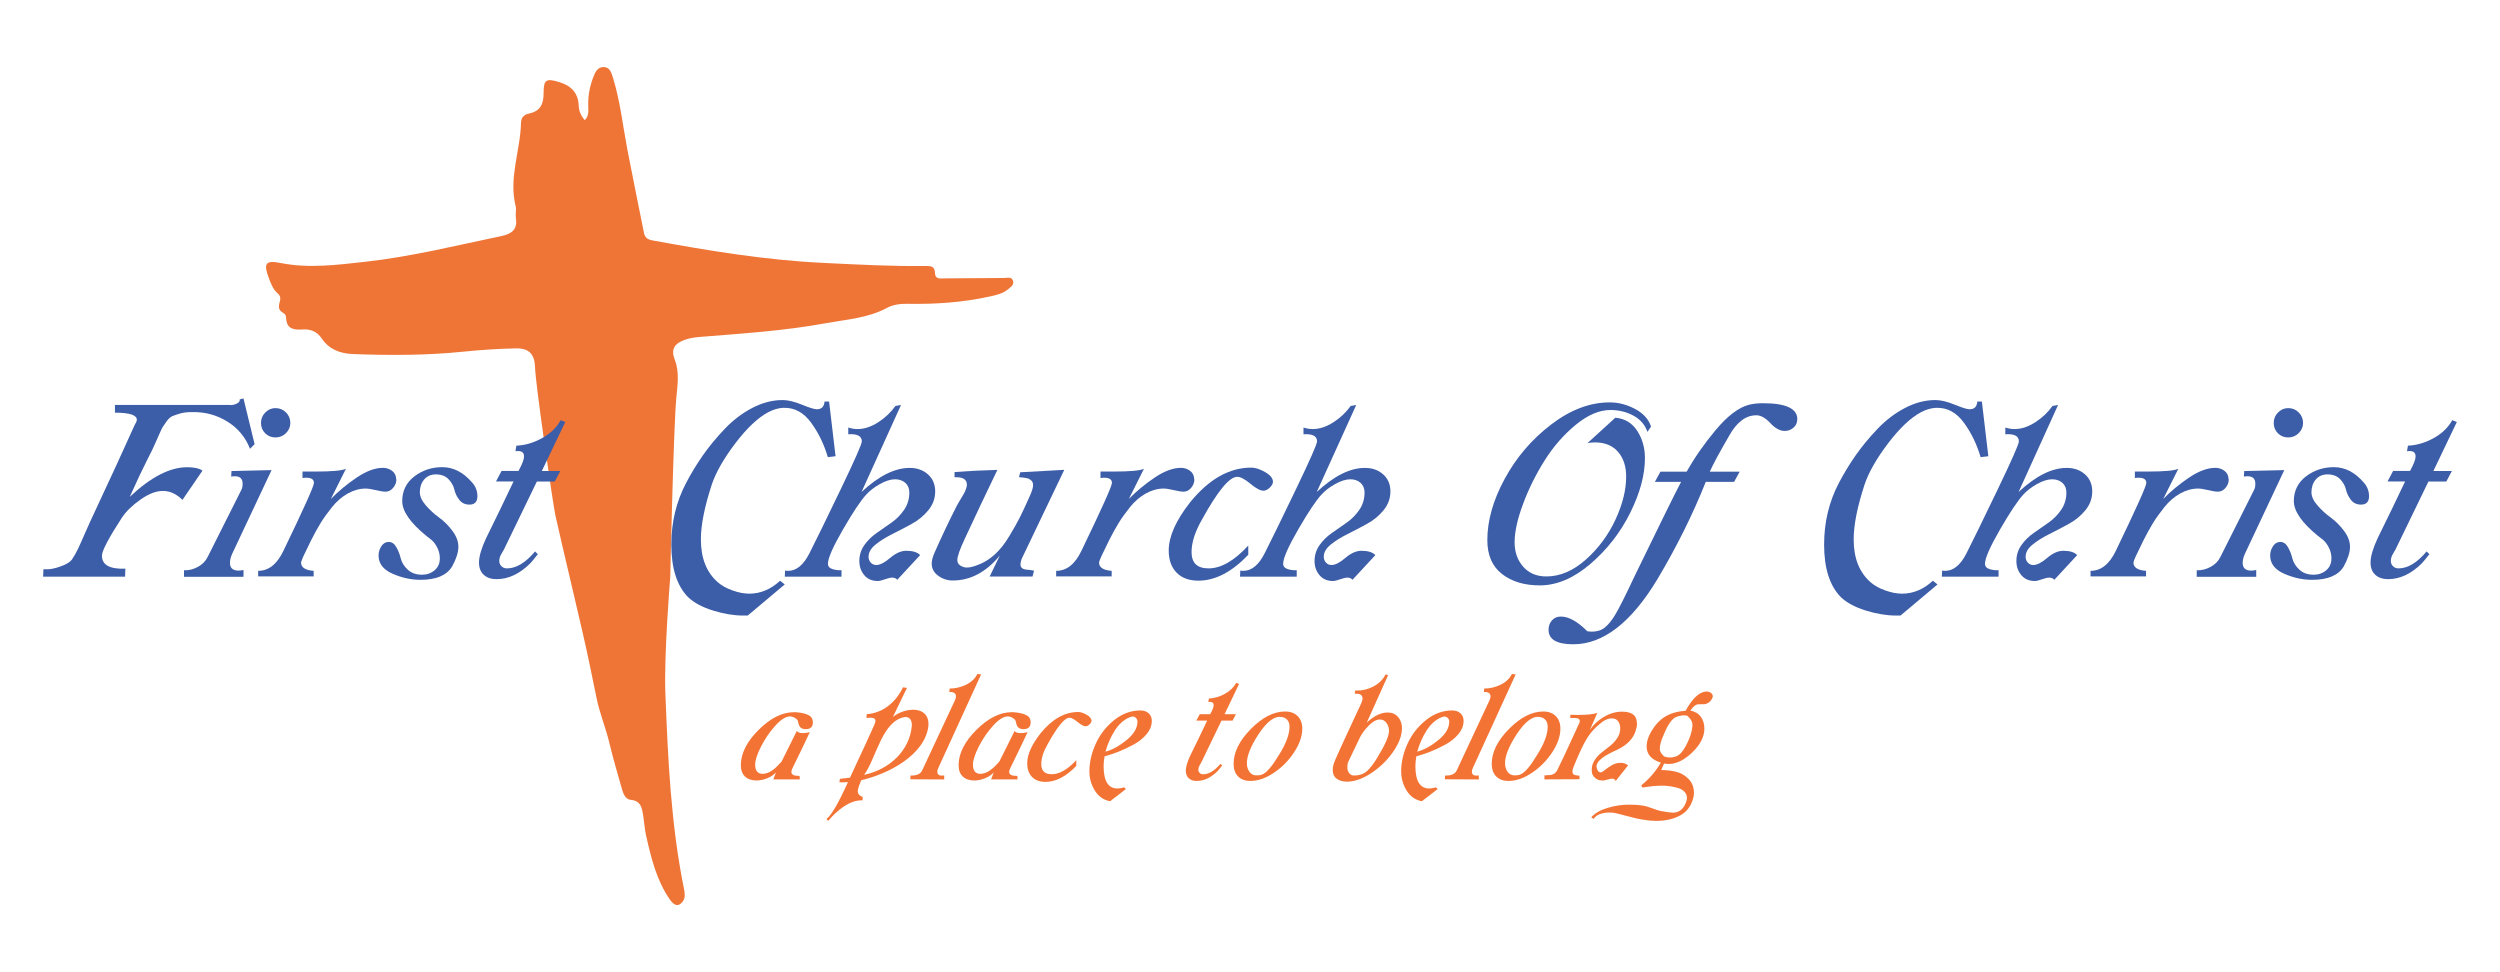 <?xml version="1.0" encoding="UTF-8"?>
<svg id="a" data-name="Layer_1" xmlns="http://www.w3.org/2000/svg" viewBox="0 0 450 175">
  <defs>
    <style>
      .b {
        fill: #f37334;
      }

      .c {
        fill: #ef7537;
      }

      .d {
        fill: #3c5da7;
      }
    </style>
  </defs>
  <g>
    <path class="b" d="M146.31,130.05c0,.8-.43,1.2-1.3,1.2-.73,0-1.16-.36-1.3-1.1-.07-.3-.11-.46-.14-.48-.09-.18-.28-.35-.57-.5-.29-.15-.54-.22-.77-.22-.78,0-1.67.56-2.69,1.69-1.02,1.13-1.87,2.39-2.57,3.77-.7,1.38-1.04,2.45-1.04,3.2,0,1.12.45,1.68,1.34,1.68.96,0,1.99-.62,3.08-1.85.25-.25.38-.4.38-.45.62-1.21,1.52-3.02,2.71-5.44.11.27.49.41,1.13.41.34,0,.74-.06,1.2-.17-.68,1.48-1.74,3.66-3.15,6.54-.11.23-.17.44-.17.65,0,.11.03.21.09.29.06.08.12.14.19.19.07.05.17.09.29.12.13.03.23.05.31.05s.19,0,.34.02c.15.01.23.02.26.02l.03.62h-4.76l.48-1.27c-.37.43-.89.79-1.56,1.06-.67.27-1.32.41-1.93.41-.89,0-1.59-.24-2.09-.72-.5-.48-.75-1.15-.75-2.02,0-2.12,1.07-4.25,3.2-6.37,2.13-2.12,4.25-3.18,6.35-3.18h.34c.5.02,1.06.11,1.68.27.05.02.12.05.22.09s.18.06.22.09l.14.07h.03c.52.25.79.7.79,1.34Z"/>
    <path class="b" d="M167.12,130.6c-.57,5.35-7.37,8.76-12.09,9.83-.58,1.47-1.16,2.5.24,3.01v.62c-2.36-.11-4.71,1.92-6.2,3.7l-.31-.34c.89-.66,2.18-2.88,3.87-6.64-.72.06-1.06.04-1.54.03l.1-.62c.39-.05.99-.11,1.81-.21l2.91-6.27,1.44-3.18c.74-1.54-.48-1.36-1.4-1.3l.07-.68c2.8-.19,5.19-2.04,6.51-4.83l.72.1-2.53,5.24c2.03-1.71,6.6-2.24,6.4,1.54ZM164.14,130.6c0-1.03-.4-1.54-1.2-1.54-4.16.59-5.21,7.43-7.4,10.41,4.49-.94,8.21-4.29,8.59-8.87Z"/>
    <path class="b" d="M175.92,121.32l.68.07-7.74,16.92c-.09.18-.14.38-.14.58,0,.48.26.72.79.72.21,0,.35-.01.45-.03v.72l-6.1-.03.03-.68c1.07.05,1.77-.25,2.09-.89l5.92-12.67c.11-.23.17-.46.17-.68,0-.57-.4-.83-1.2-.79l.07-.62c1,0,1.98-.23,2.93-.68.95-.46,1.63-1.1,2.04-1.92Z"/>
    <path class="b" d="M185.51,130.05c0,.8-.43,1.2-1.3,1.2-.73,0-1.16-.36-1.3-1.1-.07-.3-.11-.46-.14-.48-.09-.18-.28-.35-.57-.5-.29-.15-.54-.22-.77-.22-.78,0-1.67.56-2.69,1.69-1.02,1.13-1.87,2.39-2.57,3.77-.7,1.38-1.04,2.45-1.04,3.2,0,1.12.45,1.68,1.34,1.68.96,0,1.99-.62,3.08-1.85.25-.25.38-.4.38-.45.62-1.21,1.52-3.02,2.71-5.44.11.27.49.41,1.13.41.34,0,.74-.06,1.2-.17-.68,1.48-1.74,3.66-3.15,6.54-.11.23-.17.44-.17.65,0,.11.03.21.09.29.06.08.12.14.19.19.07.05.17.09.29.12.13.03.23.05.31.05s.19,0,.34.02c.15.01.23.02.26.02l.03.62h-4.76l.48-1.27c-.37.43-.89.79-1.56,1.06-.67.27-1.32.41-1.93.41-.89,0-1.59-.24-2.09-.72-.5-.48-.75-1.15-.75-2.02,0-2.12,1.07-4.25,3.2-6.37,2.13-2.12,4.25-3.18,6.35-3.18h.34c.5.02,1.06.11,1.68.27.05.02.12.05.22.09s.18.06.22.09l.14.07h.03c.52.25.79.7.79,1.34Z"/>
    <path class="b" d="M196.47,129.74c0,.21-.12.42-.36.65-.24.23-.47.34-.7.34-.34,0-.82-.26-1.44-.77-.62-.51-1.11-.77-1.47-.77-.87,0-2.18,1.6-3.94,4.79-.75,1.32-1.13,2.51-1.13,3.56,0,1.21.63,1.82,1.88,1.82,1.39,0,2.86-.84,4.42-2.53v1.03c-1.83,1.92-3.68,2.88-5.55,2.88-1.03,0-1.83-.3-2.41-.89s-.87-1.42-.87-2.47c0-1.55.8-3.34,2.4-5.38,2.08-2.56,4.34-3.84,6.78-3.84.43,0,.94.17,1.52.5.58.33.87.69.87,1.08Z"/>
    <path class="b" d="M207.32,129.81c0,.8-.3,1.57-.91,2.31-.61.74-1.39,1.38-2.36,1.9-.97.53-1.87.95-2.71,1.28-.83.33-1.67.61-2.52.84-.11.64-.17,1.22-.17,1.75,0,2.69.83,4.04,2.5,4.04.3,0,.7-.07,1.2-.21l.31.31-2.84,2.19c-1.16-.21-2.08-.84-2.74-1.9-.66-1.06-.99-2.22-.99-3.48,0-1.64.38-3.3,1.15-4.98.76-1.68,1.87-3.09,3.32-4.25,1.45-1.15,3.02-1.73,4.71-1.73.62,0,1.11.17,1.49.51s.57.81.57,1.4ZM204.75,129.92c0-.27-.09-.5-.26-.68-.17-.18-.39-.27-.67-.27-.05,0-.21.05-.48.14-1.05.43-1.95,1.24-2.69,2.41-.74,1.18-1.3,2.44-1.66,3.78,1.26-.34,2.53-1.04,3.82-2.11,1.29-1.06,1.93-2.15,1.93-3.27Z"/>
    <path class="b" d="M222.52,122.9l.51.21-2.6,5.44h2.05l-.62,1.16h-1.99l-3.66,7.57c-.05.07-.1.17-.17.29-.07.13-.13.23-.17.31s-.09.18-.12.31c-.03.13-.05.25-.05.36,0,.23.08.42.24.58.16.16.36.24.62.24,1.03,0,2.07-.63,3.12-1.88l.31.31c-.46.57-.73.9-.82.99-1.19,1.19-2.44,1.78-3.77,1.78-.59,0-1.07-.16-1.42-.48-.35-.32-.53-.78-.53-1.37,0-.66.26-1.56.79-2.71,1.05-2.12,2.07-4.22,3.05-6.3h-1.95l.62-1.16h1.88c.41-.75.62-1.29.62-1.61,0-.48-.32-.67-.96-.58l.1-.62c.98-.05,1.93-.33,2.86-.84s1.61-1.18,2.07-2Z"/>
    <path class="b" d="M234.41,131.15c0,1.35-.49,2.76-1.46,4.25-.97,1.48-2.19,2.72-3.65,3.7-1.46.98-2.87,1.47-4.21,1.47-.96,0-1.71-.27-2.24-.82-.54-.55-.8-1.3-.8-2.26,0-2.08,1.03-4.17,3.1-6.27,2.07-2.1,4.13-3.15,6.18-3.15.96,0,1.71.28,2.26.84.55.56.82,1.31.82,2.24ZM232.11,130.77c0-.55-.16-.98-.48-1.28-.32-.31-.75-.46-1.3-.46-1.32,0-2.8,1.38-4.42,4.14-.98,1.69-1.47,3.09-1.47,4.21,0,.59.15,1.11.45,1.54.3.43.73.65,1.3.65.46,0,.8-.06,1.03-.17.8-.34,1.79-1.51,2.98-3.49,1.28-2.03,1.92-3.74,1.92-5.14Z"/>
    <path class="b" d="M252.35,131.08c0,1.32-.54,2.75-1.61,4.28-1.07,1.53-2.39,2.8-3.95,3.82-1.56,1.02-3.01,1.52-4.33,1.52-.75,0-1.37-.18-1.85-.53-.48-.35-.72-.88-.72-1.59,0-.52.14-1.1.41-1.71.52-1.21,1.3-2.9,2.31-5.09,1.02-2.18,1.68-3.61,2-4.3.43-.87.65-1.44.65-1.71,0-.68-.47-.98-1.4-.89l.07-.58h.21c1.07.02,2.1-.22,3.08-.74.98-.51,1.71-1.24,2.19-2.17l.45.14-3.84,8.53c1.3-1.21,2.56-1.81,3.77-1.81.78,0,1.4.27,1.87.82.47.55.7,1.22.7,2.02ZM250.02,131.56c0-.52-.15-1-.44-1.42-.3-.42-.7-.63-1.2-.63-.62,0-1.28.36-1.99,1.08-.71.72-1.23,1.42-1.58,2.11l-2.12,4.42c-.11.23-.17.57-.17,1.03,0,.39.11.73.33,1.01.22.29.51.43.87.43,1,0,1.81-.29,2.41-.86.6-.57,1.23-1.4,1.87-2.5,1.35-2.21,2.02-3.77,2.02-4.66Z"/>
    <path class="b" d="M263.44,129.81c0,.8-.3,1.57-.91,2.31-.61.74-1.39,1.38-2.36,1.9-.97.53-1.87.95-2.71,1.28-.83.33-1.67.61-2.52.84-.11.64-.17,1.22-.17,1.75,0,2.69.83,4.04,2.5,4.04.3,0,.7-.07,1.2-.21l.31.31-2.84,2.19c-1.16-.21-2.08-.84-2.74-1.9-.66-1.06-.99-2.22-.99-3.48,0-1.64.38-3.3,1.15-4.98.76-1.68,1.87-3.09,3.32-4.25,1.45-1.15,3.02-1.73,4.71-1.73.62,0,1.11.17,1.49.51s.57.81.57,1.4ZM260.87,129.92c0-.27-.09-.5-.26-.68-.17-.18-.39-.27-.67-.27-.05,0-.21.05-.48.14-1.05.43-1.95,1.24-2.69,2.41-.74,1.18-1.3,2.44-1.66,3.78,1.26-.34,2.53-1.04,3.82-2.11,1.29-1.06,1.93-2.15,1.93-3.27Z"/>
    <path class="b" d="M272.14,121.32l.68.07-7.74,16.92c-.09.18-.14.38-.14.58,0,.48.26.72.79.72.21,0,.35-.01.45-.03v.72l-6.1-.03.03-.68c1.07.05,1.77-.25,2.09-.89l5.92-12.67c.11-.23.17-.46.17-.68,0-.57-.4-.83-1.2-.79l.07-.62c1,0,1.98-.23,2.93-.68.95-.46,1.63-1.1,2.04-1.92Z"/>
    <path class="b" d="M280.87,131.15c0,1.35-.49,2.76-1.46,4.25-.97,1.48-2.19,2.72-3.65,3.7-1.46.98-2.87,1.47-4.21,1.47-.96,0-1.71-.27-2.24-.82-.54-.55-.8-1.3-.8-2.26,0-2.08,1.03-4.17,3.1-6.27,2.07-2.1,4.13-3.15,6.18-3.15.96,0,1.71.28,2.26.84.55.56.82,1.31.82,2.24ZM278.58,130.77c0-.55-.16-.98-.48-1.28-.32-.31-.75-.46-1.3-.46-1.32,0-2.8,1.38-4.42,4.14-.98,1.69-1.47,3.09-1.47,4.21,0,.59.15,1.11.45,1.54.3.43.73.65,1.3.65.46,0,.8-.06,1.03-.17.8-.34,1.79-1.51,2.98-3.49,1.28-2.03,1.92-3.74,1.92-5.14Z"/>
    <path class="b" d="M294.67,130.12c0,.46-.07.86-.21,1.2,0,.11-.08.37-.24.75-.53,1.16-1.52,2.1-2.98,2.81-.02.02-.14.08-.34.17-.21.09-.36.16-.46.21-.1.05-.26.13-.48.24-.22.11-.39.21-.51.27-.13.07-.3.17-.51.29-.22.13-.38.24-.5.34-.11.1-.25.22-.41.36-.16.14-.28.26-.36.38-.08.11-.15.24-.21.38-.06.14-.09.27-.09.41,0,.25.07.5.21.74.14.24.32.36.55.36.16,0,.41-.14.75-.43.34-.29.76-.57,1.25-.86.49-.29,1.01-.43,1.56-.43s.98.15,1.37.45l-2.23,2.81c-.14-.27-.34-.41-.62-.41-.21,0-.49.06-.86.17-.37.11-.66.17-.89.17-.68,0-1.23-.26-1.64-.79-.21-.27-.31-.66-.31-1.16,0-.62.18-1.19.53-1.73.35-.54.78-1,1.28-1.39.5-.39,1-.78,1.51-1.18.5-.4.93-.87,1.28-1.4.35-.54.53-1.11.53-1.73,0-.52-.13-.96-.38-1.3-.25-.34-.63-.51-1.13-.51-.75,0-1.53.38-2.33,1.13-.8.68-1.45,1.41-1.95,2.17-.5.77-1.02,1.74-1.54,2.93-.11.25-.28.63-.5,1.13-.22.5-.37.87-.46,1.1-.21.46-.31.81-.31,1.06,0,.16.02.29.07.39.05.1.12.18.22.22.1.05.19.08.27.1.08.02.2.04.36.05.16.01.27.02.34.02v.65l-6.3.03v-.72c.11,0,.28-.01.51-.03.23-.02.4-.03.51-.03.66-.07,1.13-.44,1.4-1.13.5-1.03.87-1.78,1.1-2.26,1.6-3.45,2.49-5.38,2.67-5.79.11-.16.17-.33.17-.51,0-.11-.02-.21-.07-.29-.05-.08-.1-.14-.17-.17s-.16-.06-.27-.09c-.11-.02-.21-.03-.27-.03h-.55c-.3,0-.43-.02-.41-.07l.07-.51c.27.02.68.03,1.23.03,1.8,0,3-.13,3.6-.38l-1.34,3.08c.62-.94,1.46-1.72,2.53-2.35,1.07-.63,2.16-.94,3.25-.94,1.78,0,2.67.67,2.67,2.02Z"/>
    <path class="b" d="M308.3,125.36c0,.07-.02.15-.07.24-.16.39-.38.67-.67.86-.29.18-.53.28-.72.29-.19.01-.57.02-1.11.02-.46,0-.95.38-1.47,1.13.82.16,1.45.53,1.88,1.11.43.58.65,1.3.65,2.14,0,1.44-.72,2.86-2.16,4.26-1.44,1.4-2.88,2.11-4.31,2.11-.16,0-.42-.02-.79-.07-.32.68-.49,1.07-.51,1.16,1,0,1.92.11,2.76.33.83.22,1.56.65,2.19,1.3.63.65.94,1.49.94,2.52,0,.21-.01.36-.03.48-.32,1.6-1.09,2.75-2.31,3.46-1.22.71-2.71,1.06-4.47,1.06-.55,0-1.17-.05-1.87-.15-.7-.1-1.25-.2-1.66-.29-.41-.09-1.07-.26-1.97-.5-.9-.24-1.46-.38-1.66-.43-.36-.09-.75-.14-1.16-.14-1.44,0-2.42.39-2.94,1.16l-.41-.31c.66-.73,1.64-1.29,2.94-1.68s2.56-.58,3.77-.58h.07c1.35,0,2.41.1,3.18.31.25.07.65.21,1.2.41.55.21.98.34,1.3.41,1.12.21,1.86.31,2.23.31,1.05,0,1.81-.56,2.29-1.68.16-.37.24-.68.24-.96,0-.46-.16-.84-.48-1.16s-.74-.55-1.25-.68c-.51-.14-.99-.23-1.42-.29-.43-.06-.87-.09-1.3-.09-1.05,0-2.24.11-3.56.34l-.21-.41c1.37-1.07,2.55-2.43,3.53-4.08-1.71-.52-2.57-1.51-2.57-2.94,0-.8.27-1.68.82-2.64.73-1.23,1.58-2.14,2.55-2.72.97-.58,2.19-.93,3.65-1.04,1.28-2.31,2.54-3.46,3.8-3.46.27,0,.52.08.75.24.23.16.34.38.34.65ZM304.64,130.43c0-.87-.96-1.61-.96-1.61l-.68-.07s-.94.13-1.32.31c-.38.18-.71.49-1.01.91-.3.42-.51.77-.65,1.04-.14.27-.33.71-.58,1.3-.46,1-.68,1.85-.68,2.53s.82,1.34.82,1.34l.55.14s.24.03.44.03c.89,0,1.59-.3,2.09-.91.5-.6.97-1.43,1.4-2.48.39-.98.58-1.83.58-2.53Z"/>
  </g>
  <path class="c" d="M120.63,104.08s-1.14,13.84-.86,20.8c.46,11.73.99,23.46,3.33,35.02.16.78.3,1.68-.17,2.32-.85,1.17-1.65.71-2.36-.31-2.39-3.45-3.35-7.44-4.26-11.43-.27-1.19-.34-2.42-.53-3.63-.22-1.37-.38-2.71-2.26-2.88-.83-.07-1.27-.92-1.5-1.7-.81-2.83-1.64-5.66-2.33-8.53-.65-2.71-1.75-5.33-2.29-8-.81-3.99-1.63-7.98-2.54-11.94-1.6-7-3.3-13.97-4.88-20.97-.4-1.75-3.59-23.7-3.67-26.65-.07-2.38-1.01-3.51-3.42-3.47-3.17.06-6.34.27-9.49.59-6.62.68-13.24.68-19.87.43-2.31-.08-4.3-.86-5.57-2.74-.96-1.44-2.17-1.79-3.66-1.68-2.64.19-2.74-1.16-2.83-2.33-.08-.91-1.74-.58-1.13-2.59.18-.59.19-1.11-.34-1.56-.85-.73-1.21-1.74-1.6-2.75-1.01-2.61-.63-3.29,2.06-2.75,5.13,1.03,10.21.35,15.28-.21,8.29-.92,16.4-2.93,24.55-4.64,1.81-.38,2.89-1.17,2.57-3.22-.11-.71.12-1.48-.05-2.16-1.27-5.12.87-10,.97-15.01.02-.99.63-1.48,1.43-1.65,2.12-.43,2.65-1.8,2.64-3.77,0-2.35.49-2.58,2.73-1.92,2.16.64,3.49,1.9,3.58,4.24.04.96.36,1.81,1.1,2.64.79-.79.64-1.75.62-2.61-.05-1.77.27-3.45.89-5.08.33-.86.73-1.86,1.85-1.87,1.17,0,1.43,1.03,1.71,1.92,1.31,4.21,1.77,8.6,2.59,12.91.96,5.01,2,10.01,2.99,15.01.17.84.66,1.2,1.46,1.35,10.19,1.87,20.39,3.56,30.78,4.06,6.13.3,12.24.63,18.37.56.87,0,1.75-.07,1.78,1.27.02,1.22,1.05.96,1.79.96,3.54,0,7.07-.07,10.61-.07.6,0,1.45-.3,1.66.57.18.72-.5,1.12-1,1.53-.93.75-2.07.98-3.19,1.23-4.88,1.08-9.82,1.41-14.8,1.32-1.3-.02-2.54.11-3.75.75-3.37,1.81-7.17,2.05-10.84,2.72-7.58,1.4-15.26,1.88-22.92,2.5-.93.08-1.88.23-2.74.56-1.61.61-2.43,1.57-1.67,3.51.87,2.2.51,4.59.29,6.85-.51,5.39-1.1,32.48-1.1,32.48Z"/>
  <g>
    <path class="d" d="M43.83,71.74l2,8.21-.83.83c-.81-2.07-2.16-3.7-4.05-4.88-1.89-1.18-3.98-1.76-6.27-1.72h-.22c-.78,0-1.45.08-2.03.25-.57.17-1.04.32-1.39.47-.35.15-.7.46-1.05.94-.35.48-.59.83-.72,1.05-.13.22-.37.73-.72,1.53-.35.8-.6,1.36-.75,1.69-.11.3-.55,1.2-1.33,2.72-.74,1.44-1.78,3.64-3.11,6.6,3.77-3.55,7.21-5.33,10.32-5.33,1.26,0,2.18.2,2.77.61l-3.61,5.27c-1.07-1.07-2.24-1.61-3.5-1.61s-2.56.51-4.02,1.53c-1.46,1.02-2.58,2.1-3.36,3.25-2.4,3.7-3.61,5.99-3.61,6.88,0,1.66,1.41,2.44,4.22,2.33l-.06,1.44H7.76l.06-1.33h.72c.63,0,1.43-.18,2.41-.53.98-.35,1.64-.75,1.97-1.19.37-.52.74-1.17,1.11-1.94.37-.78.78-1.68,1.22-2.72.44-1.03.76-1.74.94-2.11.52-1.11,1.3-2.8,2.36-5.08,1.05-2.27,1.84-3.97,2.36-5.08l3.33-7.32c.26-.41.39-.72.39-.94,0-.85-1.31-1.28-3.94-1.28v-1.39h20.58c.22.04.47.03.75-.03.28-.06.55-.17.8-.33.26-.17.37-.38.33-.64l.67-.17Z"/>
    <path class="d" d="M48.88,84.62c-1.55,3.33-3.92,8.36-7.1,15.09-.26.59-.39,1.13-.39,1.61,0,.92.52,1.39,1.55,1.39.22,0,.52-.04.89-.11v1.22h-10.71v-1.17c.85.04,1.68-.17,2.5-.61.81-.44,1.41-1.05,1.78-1.83l6.05-12.04c.15-.26.22-.63.22-1.11,0-.89-.46-1.33-1.39-1.33-.3,0-.52.02-.67.06l.06-1s2.44-.06,7.21-.17ZM52.26,76.13c0,.7-.26,1.31-.78,1.83-.52.52-1.15.78-1.89.78s-1.36-.25-1.86-.75-.75-1.12-.75-1.86.26-1.37.78-1.89,1.13-.78,1.83-.78c.74,0,1.37.26,1.89.78.52.52.78,1.15.78,1.89Z"/>
    <path class="d" d="M71.35,86.28c0,.55-.19,1.06-.58,1.53-.39.46-.84.69-1.36.69-.41,0-1-.09-1.78-.28-.78-.18-1.37-.28-1.78-.28-1.11,0-2.19.3-3.25.89-1.05.59-2,1.41-2.83,2.44-.83,1.04-1.53,2.01-2.08,2.91-.55.91-1.13,1.95-1.72,3.13-1.18,2.37-1.78,3.68-1.78,3.94,0,.89.76,1.39,2.27,1.5v1h-9.99v-1c1.89,0,3.4-1.2,4.55-3.61,3.66-7.58,5.49-11.65,5.49-12.21,0-.63-.46-.94-1.39-.94-.3,0-.52.02-.67.06v-1.17h2.27c3.03,0,4.88-.17,5.55-.5l-2.72,5.44c1.37-1.41,2.92-2.69,4.66-3.86,1.74-1.17,3.31-1.75,4.72-1.75.63,0,1.18.19,1.66.55.48.37.72.87.72,1.5Z"/>
    <path class="d" d="M85.94,89.28c0,1.04-.48,1.55-1.44,1.55-.78,0-1.39-.29-1.83-.86-.44-.57-.74-1.19-.89-1.86-.15-.67-.5-1.28-1.05-1.86-.55-.57-1.31-.86-2.27-.86-.89,0-1.59.31-2.11.92-.52.61-.78,1.38-.78,2.3,0,.74.36,1.53,1.08,2.36.72.83,1.52,1.56,2.39,2.19.87.63,1.66,1.42,2.39,2.39.72.96,1.08,1.92,1.08,2.88s-.37,2.16-1.11,3.5c-.96,1.63-2.87,2.44-5.71,2.44-1.7,0-3.38-.37-5.05-1.11s-2.5-1.83-2.5-3.27c0-.59.17-1.15.5-1.66.33-.52.78-.78,1.33-.78s1.01.31,1.36.92c.35.61.62,1.29.8,2.03.18.74.6,1.41,1.25,2.03.65.61,1.51.92,2.58.92.89,0,1.65-.27,2.27-.8.63-.54.94-1.25.94-2.14,0-1.04-.37-2.02-1.11-2.94-.15-.18-.4-.41-.75-.67-.35-.26-.56-.42-.64-.5-2.85-2.33-4.27-4.4-4.27-6.21s.73-3.33,2.19-4.44c1.46-1.11,3.13-1.66,5.02-1.66,2,0,3.79.92,5.38,2.77.63.7.94,1.52.94,2.44Z"/>
    <path class="d" d="M100.92,75.63l.83.33-4.22,8.82h3.33l-1,1.89h-3.22l-5.94,12.26c-.07.11-.17.27-.28.47-.11.2-.2.37-.28.5-.07.13-.14.3-.19.5-.06.2-.08.4-.08.58,0,.37.13.68.39.94.26.26.59.39,1,.39,1.66,0,3.35-1.02,5.05-3.05l.5.5c-.74.92-1.18,1.46-1.33,1.61-1.92,1.92-3.96,2.88-6.1,2.88-.96,0-1.73-.26-2.3-.78-.57-.52-.86-1.26-.86-2.22,0-1.07.42-2.53,1.28-4.38,1.7-3.44,3.35-6.84,4.94-10.21h-3.16l1-1.89h3.05c.67-1.22,1-2.09,1-2.61,0-.78-.52-1.09-1.55-.94l.17-1c1.59-.07,3.13-.53,4.63-1.36,1.5-.83,2.62-1.91,3.36-3.25Z"/>
    <path class="d" d="M149.24,72.3l1.16,9.82-1.39.17c-.67-2.29-1.66-4.36-3-6.19-1.33-1.83-2.96-2.73-4.88-2.69h-.17c-.85.04-1.74.3-2.66.78-1.89,1-3.87,2.88-5.96,5.63-2.09,2.76-3.5,5.24-4.24,7.46-1.29,3.96-1.94,7.23-1.94,9.82,0,3.37,1.02,5.94,3.05,7.71.67.59,1.54,1.08,2.64,1.47,1.09.39,2.1.58,3.02.58,2.03,0,3.88-.78,5.55-2.33l.83.67-6.66,5.6h-.83c-1.66,0-3.46-.3-5.38-.89-1.92-.59-3.42-1.39-4.49-2.39-2.03-2.03-3.05-5.2-3.05-9.49,0-4.03.89-7.73,2.66-11.1.89-1.7,1.9-3.36,3.02-4.97,1.13-1.61,2.44-3.2,3.94-4.77,1.5-1.57,3.15-2.83,4.97-3.77,1.81-.94,3.62-1.41,5.44-1.41.96,0,2.12.28,3.47.83,1.35.55,2.25.83,2.69.83.85,0,1.31-.46,1.39-1.39h.83Z"/>
    <path class="d" d="M168.33,88.5c0,1.22-.41,2.33-1.22,3.33-.81,1-1.81,1.82-3,2.47-1.18.65-2.37,1.27-3.55,1.86-1.18.59-2.18,1.22-3,1.89-.81.67-1.22,1.39-1.22,2.16,0,.41.13.76.39,1.05.26.3.59.44,1,.44.67,0,1.5-.42,2.5-1.28,1-.85,1.96-1.28,2.89-1.28,1.18,0,2.02.26,2.5.78l-4.11,4.44c-.22-.26-.52-.39-.89-.39-.33,0-.78.1-1.33.3-.55.2-.98.31-1.28.31-1.04,0-1.85-.35-2.44-1.05-.59-.7-.89-1.55-.89-2.55,0-1.07.31-2.03.92-2.89.61-.85,1.36-1.58,2.25-2.19.89-.61,1.78-1.23,2.66-1.86.89-.63,1.64-1.4,2.25-2.3.61-.91.92-1.93.92-3.08,0-.74-.24-1.32-.72-1.75-.48-.42-1.09-.64-1.83-.64-.81,0-1.73.29-2.75.86-1.02.57-1.84,1.21-2.47,1.91-.96,1.04-2.35,3.12-4.16,6.24-1.81,3.13-2.72,5.19-2.72,6.19,0,.48.28.8.83.97.55.17,1.09.23,1.61.19v1.17h-10.21l.06-1.11c.11.04.3.06.55.06,1.48,0,2.76-1.05,3.83-3.16,1.18-2.33,3.05-6.15,5.6-11.46,2.55-5.31,3.83-8.2,3.83-8.68,0-.96-.81-1.39-2.44-1.28v-1.22c.55.19,1.11.28,1.66.28,1.22,0,2.46-.41,3.72-1.22,1.26-.81,2.29-1.79,3.11-2.94l1-.17-7.1,15.65c3.11-2.89,5.99-4.33,8.66-4.33,1.33,0,2.43.39,3.3,1.17.87.78,1.3,1.81,1.3,3.11Z"/>
    <path class="d" d="M183.64,85.01l7.93-.44-7.49,15.65c-.26.52-.39.98-.39,1.39,0,.48.28.78.83.89.74.07,1.28.15,1.61.22l-.28,1.05h-7.71l1.83-3.77c-2.48,3-5.31,4.49-8.49,4.49-.96,0-1.83-.29-2.61-.86-.78-.57-1.16-1.3-1.16-2.19,0-.55.17-1.2.5-1.94,1.29-2.92,2.61-5.7,3.94-8.32.15-.3.41-.75.78-1.36.37-.61.63-1.06.78-1.36.22-.52.33-.92.33-1.22,0-.96-.74-1.41-2.22-1.33v-.94c2.26-.18,4.83-.31,7.71-.39-.67,1.37-1.66,3.44-2.97,6.21-1.31,2.77-2.28,4.85-2.91,6.21-.89,1.89-1.33,3.16-1.33,3.83,0,.41.18.73.55.97.37.24.76.36,1.16.36.52,0,1.15-.15,1.89-.44,1.07-.37,2.09-.98,3.05-1.83.96-.85,1.87-1.99,2.72-3.41.85-1.42,1.48-2.54,1.89-3.36.41-.81.96-2,1.66-3.55.48-1.03.72-1.78.72-2.22,0-.18-.03-.35-.08-.5-.06-.15-.14-.27-.25-.36-.11-.09-.22-.18-.33-.25-.11-.07-.27-.13-.47-.17-.2-.04-.36-.06-.47-.08-.11-.02-.28-.04-.5-.06-.22-.02-.37-.03-.44-.03l.22-.89Z"/>
    <path class="d" d="M214.99,86.28c0,.55-.19,1.06-.58,1.53-.39.46-.84.69-1.36.69-.41,0-1-.09-1.78-.28-.78-.18-1.37-.28-1.78-.28-1.11,0-2.19.3-3.25.89-1.05.59-2,1.41-2.83,2.44-.83,1.04-1.53,2.01-2.08,2.91-.55.91-1.13,1.95-1.72,3.13-1.18,2.37-1.78,3.68-1.78,3.94,0,.89.76,1.39,2.27,1.5v1h-9.99v-1c1.89,0,3.4-1.2,4.55-3.61,3.66-7.58,5.49-11.65,5.49-12.21,0-.63-.46-.94-1.39-.94-.3,0-.52.02-.67.06v-1.17h2.27c3.03,0,4.88-.17,5.55-.5l-2.72,5.44c1.37-1.41,2.92-2.69,4.66-3.86,1.74-1.17,3.31-1.75,4.72-1.75.63,0,1.18.19,1.66.55.48.37.72.87.72,1.5Z"/>
    <path class="d" d="M229.13,86.73c0,.33-.19.68-.58,1.05-.39.37-.77.55-1.14.55-.55,0-1.33-.42-2.33-1.25-1-.83-1.79-1.25-2.39-1.25-1.41,0-3.53,2.59-6.38,7.77-1.22,2.15-1.83,4.07-1.83,5.77,0,1.96,1.02,2.94,3.05,2.94,2.26,0,4.64-1.37,7.16-4.11v1.66c-2.96,3.11-5.96,4.66-8.99,4.66-1.66,0-2.97-.48-3.91-1.44-.94-.96-1.42-2.29-1.42-3.99,0-2.52,1.29-5.42,3.88-8.71,3.37-4.14,7.03-6.21,10.99-6.21.7,0,1.53.27,2.47.8.94.54,1.42,1.12,1.42,1.75Z"/>
    <path class="d" d="M250.27,88.5c0,1.22-.41,2.33-1.22,3.33-.81,1-1.81,1.82-3,2.47-1.18.65-2.37,1.27-3.55,1.86-1.18.59-2.18,1.22-3,1.89-.81.67-1.22,1.39-1.22,2.16,0,.41.13.76.39,1.05.26.3.59.44,1,.44.67,0,1.5-.42,2.5-1.28,1-.85,1.96-1.28,2.89-1.28,1.18,0,2.02.26,2.5.78l-4.11,4.44c-.22-.26-.52-.39-.89-.39-.33,0-.78.1-1.33.3-.55.2-.98.31-1.28.31-1.04,0-1.85-.35-2.44-1.05-.59-.7-.89-1.55-.89-2.55,0-1.07.31-2.03.92-2.89.61-.85,1.36-1.58,2.25-2.19.89-.61,1.78-1.23,2.66-1.86.89-.63,1.64-1.4,2.25-2.3.61-.91.92-1.93.92-3.08,0-.74-.24-1.32-.72-1.75-.48-.42-1.09-.64-1.83-.64-.81,0-1.73.29-2.75.86-1.02.57-1.84,1.21-2.47,1.91-.96,1.04-2.35,3.12-4.16,6.24-1.81,3.13-2.72,5.19-2.72,6.19,0,.48.28.8.83.97.55.17,1.09.23,1.61.19v1.17h-10.21l.06-1.11c.11.04.3.06.55.06,1.48,0,2.76-1.05,3.83-3.16,1.18-2.33,3.05-6.15,5.6-11.46,2.55-5.31,3.83-8.2,3.83-8.68,0-.96-.81-1.39-2.44-1.28v-1.22c.55.19,1.11.28,1.66.28,1.22,0,2.46-.41,3.72-1.22,1.26-.81,2.29-1.79,3.11-2.94l1-.17-7.1,15.65c3.11-2.89,5.99-4.33,8.66-4.33,1.33,0,2.43.39,3.3,1.17.87.78,1.3,1.81,1.3,3.11Z"/>
    <path class="d" d="M297.21,76.74l-.67,1c-.44-1.29-1.3-2.27-2.55-2.94-1.26-.67-2.63-1-4.11-1-2,0-4.08.89-6.24,2.66-2.16,1.78-4.03,3.91-5.6,6.41-1.57,2.5-2.87,5.1-3.88,7.82-1.02,2.72-1.53,5.02-1.53,6.91,0,1.78.52,3.25,1.55,4.41,1.03,1.17,2.42,1.75,4.16,1.75,2.48,0,4.85-1.02,7.13-3.05,2.27-2.03,4.05-4.44,5.33-7.21,1.28-2.77,1.91-5.34,1.91-7.71,0-1.85-.49-3.34-1.47-4.47-.98-1.13-2.38-1.69-4.19-1.69-.26,0-.68.04-1.28.11l4.99-4.55c1.7.15,3.01.93,3.94,2.36.92,1.42,1.39,3.06,1.39,4.91,0,3-.88,6.27-2.64,9.82-1.76,3.55-4.14,6.62-7.16,9.21-3.02,2.59-6.06,3.88-9.13,3.88-2.77,0-5.04-.68-6.8-2.05-1.76-1.37-2.64-3.4-2.64-6.1,0-3.51,1.04-7.19,3.13-11.04,2.09-3.85,4.87-7.1,8.35-9.76,3.48-2.66,6.99-3.99,10.54-3.99,1.55,0,3.07.39,4.55,1.17,1.48.78,2.44,1.83,2.89,3.16Z"/>
    <path class="d" d="M323.51,75.46c0,.63-.23,1.14-.69,1.53-.46.39-.99.58-1.58.58-.85,0-1.71-.47-2.58-1.41-.87-.94-1.71-1.41-2.52-1.41-1.89,0-3.51,1.22-4.88,3.66-1.78,3.07-2.94,5.23-3.5,6.49h5.38l-1,1.83h-5.1c-2.33,5.84-5.23,11.69-8.71,17.53-4.7,7.8-9.75,11.71-15.15,11.71-2.96,0-4.44-.87-4.44-2.61,0-.67.2-1.23.61-1.69.41-.46.94-.69,1.61-.69,1.41,0,3,.89,4.77,2.66.11,0,.24,0,.39.03.15.02.28.03.39.03.96,0,1.75-.25,2.36-.75.61-.5,1.21-1.23,1.8-2.19.67-1.07,1.89-3.5,3.66-7.27,4.55-9.36,7.3-14.94,8.27-16.76h-4.72l1-1.83h4.72c1.41-2.51,3.16-5.03,5.27-7.55,2.11-2.51,4.09-4.01,5.94-4.49.7-.18,1.55-.28,2.55-.28,4.11,0,6.16.96,6.16,2.89Z"/>
    <path class="d" d="M356.74,72.3l1.16,9.82-1.39.17c-.67-2.29-1.66-4.36-3-6.19-1.33-1.83-2.96-2.73-4.88-2.69h-.17c-.85.04-1.74.3-2.66.78-1.89,1-3.87,2.88-5.96,5.63-2.09,2.76-3.5,5.24-4.24,7.46-1.29,3.96-1.94,7.23-1.94,9.82,0,3.37,1.02,5.94,3.05,7.71.67.59,1.54,1.08,2.64,1.47,1.09.39,2.1.58,3.02.58,2.03,0,3.88-.78,5.55-2.33l.83.67-6.66,5.6h-.83c-1.66,0-3.46-.3-5.38-.89-1.92-.59-3.42-1.39-4.49-2.39-2.03-2.03-3.05-5.2-3.05-9.49,0-4.03.89-7.73,2.66-11.1.89-1.7,1.9-3.36,3.02-4.97,1.13-1.61,2.44-3.2,3.94-4.77,1.5-1.57,3.15-2.83,4.97-3.77,1.81-.94,3.62-1.41,5.44-1.41.96,0,2.12.28,3.47.83,1.35.55,2.25.83,2.69.83.85,0,1.31-.46,1.39-1.39h.83Z"/>
    <path class="d" d="M376.6,88.5c0,1.22-.41,2.33-1.22,3.33-.81,1-1.81,1.82-3,2.47-1.18.65-2.37,1.27-3.55,1.86-1.18.59-2.18,1.22-3,1.89-.81.67-1.22,1.39-1.22,2.16,0,.41.13.76.39,1.05.26.3.59.44,1,.44.67,0,1.5-.42,2.5-1.28,1-.85,1.96-1.28,2.89-1.28,1.18,0,2.02.26,2.5.78l-4.11,4.44c-.22-.26-.52-.39-.89-.39-.33,0-.78.1-1.33.3-.55.2-.98.31-1.28.31-1.04,0-1.85-.35-2.44-1.05-.59-.7-.89-1.55-.89-2.55,0-1.07.31-2.03.92-2.89.61-.85,1.36-1.58,2.25-2.19.89-.61,1.78-1.23,2.66-1.86.89-.63,1.64-1.4,2.25-2.3.61-.91.92-1.93.92-3.08,0-.74-.24-1.32-.72-1.75-.48-.42-1.09-.64-1.83-.64-.81,0-1.73.29-2.75.86-1.02.57-1.84,1.21-2.47,1.91-.96,1.04-2.35,3.12-4.16,6.24-1.81,3.13-2.72,5.19-2.72,6.19,0,.48.28.8.83.97.55.17,1.09.23,1.61.19v1.17h-10.21l.06-1.11c.11.04.3.06.55.06,1.48,0,2.76-1.05,3.83-3.16,1.18-2.33,3.05-6.15,5.6-11.46,2.55-5.31,3.83-8.2,3.83-8.68,0-.96-.81-1.39-2.44-1.28v-1.22c.55.19,1.11.28,1.66.28,1.22,0,2.46-.41,3.72-1.22,1.26-.81,2.29-1.79,3.11-2.94l1-.17-7.1,15.65c3.11-2.89,5.99-4.33,8.66-4.33,1.33,0,2.43.39,3.3,1.17.87.78,1.3,1.81,1.3,3.11Z"/>
    <path class="d" d="M401.18,86.28c0,.55-.19,1.06-.58,1.53-.39.46-.84.69-1.36.69-.41,0-1-.09-1.78-.28-.78-.18-1.37-.28-1.78-.28-1.11,0-2.19.3-3.25.89-1.05.59-2,1.41-2.83,2.44-.83,1.04-1.53,2.01-2.08,2.91-.55.91-1.13,1.95-1.72,3.13-1.18,2.37-1.78,3.68-1.78,3.94,0,.89.76,1.39,2.27,1.5v1h-9.99v-1c1.89,0,3.4-1.2,4.55-3.61,3.66-7.58,5.49-11.65,5.49-12.21,0-.63-.46-.94-1.39-.94-.3,0-.52.02-.67.06v-1.17h2.27c3.03,0,4.88-.17,5.55-.5l-2.72,5.44c1.37-1.41,2.92-2.69,4.66-3.86,1.74-1.17,3.31-1.75,4.72-1.75.63,0,1.18.19,1.66.55.48.37.72.87.72,1.5Z"/>
    <path class="d" d="M411.17,84.62c-1.55,3.33-3.92,8.36-7.1,15.09-.26.59-.39,1.13-.39,1.61,0,.92.52,1.39,1.55,1.39.22,0,.52-.04.89-.11v1.22h-10.71v-1.17c.85.04,1.68-.17,2.5-.61.81-.44,1.41-1.05,1.78-1.83l6.05-12.04c.15-.26.22-.63.22-1.11,0-.89-.46-1.33-1.39-1.33-.3,0-.52.02-.67.06l.06-1s2.44-.06,7.21-.17ZM414.55,76.13c0,.7-.26,1.31-.78,1.83-.52.52-1.15.78-1.89.78s-1.36-.25-1.86-.75c-.5-.5-.75-1.12-.75-1.86s.26-1.37.78-1.89c.52-.52,1.13-.78,1.83-.78.74,0,1.37.26,1.89.78.52.52.78,1.15.78,1.89Z"/>
    <path class="d" d="M426.43,89.28c0,1.04-.48,1.55-1.44,1.55-.78,0-1.39-.29-1.83-.86-.44-.57-.74-1.19-.89-1.86-.15-.67-.5-1.28-1.05-1.86-.55-.57-1.31-.86-2.27-.86-.89,0-1.59.31-2.11.92-.52.61-.78,1.38-.78,2.3,0,.74.36,1.53,1.08,2.36s1.52,1.56,2.39,2.19c.87.63,1.66,1.42,2.39,2.39.72.96,1.08,1.92,1.08,2.88s-.37,2.16-1.11,3.5c-.96,1.63-2.87,2.44-5.71,2.44-1.7,0-3.38-.37-5.05-1.11s-2.5-1.83-2.5-3.27c0-.59.17-1.15.5-1.66.33-.52.78-.78,1.33-.78s1.01.31,1.36.92c.35.61.62,1.29.8,2.03.18.74.6,1.41,1.25,2.03.65.61,1.51.92,2.58.92.89,0,1.65-.27,2.27-.8.63-.54.94-1.25.94-2.14,0-1.04-.37-2.02-1.11-2.94-.15-.18-.4-.41-.75-.67-.35-.26-.56-.42-.64-.5-2.85-2.33-4.27-4.4-4.27-6.21s.73-3.33,2.19-4.44c1.46-1.11,3.13-1.66,5.02-1.66,2,0,3.79.92,5.38,2.77.63.7.94,1.52.94,2.44Z"/>
    <path class="d" d="M441.4,75.63l.83.33-4.22,8.82h3.33l-1,1.89h-3.22l-5.94,12.26c-.07.11-.17.27-.28.47-.11.2-.2.37-.28.5-.07.13-.14.3-.19.5-.06.2-.08.4-.08.58,0,.37.13.68.39.94.26.26.59.39,1,.39,1.66,0,3.35-1.02,5.05-3.05l.5.5c-.74.92-1.18,1.46-1.33,1.61-1.92,1.92-3.96,2.88-6.1,2.88-.96,0-1.73-.26-2.3-.78-.57-.52-.86-1.26-.86-2.22,0-1.07.42-2.53,1.28-4.38,1.7-3.44,3.35-6.84,4.94-10.21h-3.16l1-1.89h3.05c.67-1.22,1-2.09,1-2.61,0-.78-.52-1.09-1.55-.94l.17-1c1.59-.07,3.13-.53,4.63-1.36,1.5-.83,2.62-1.91,3.36-3.25Z"/>
  </g>
</svg>
